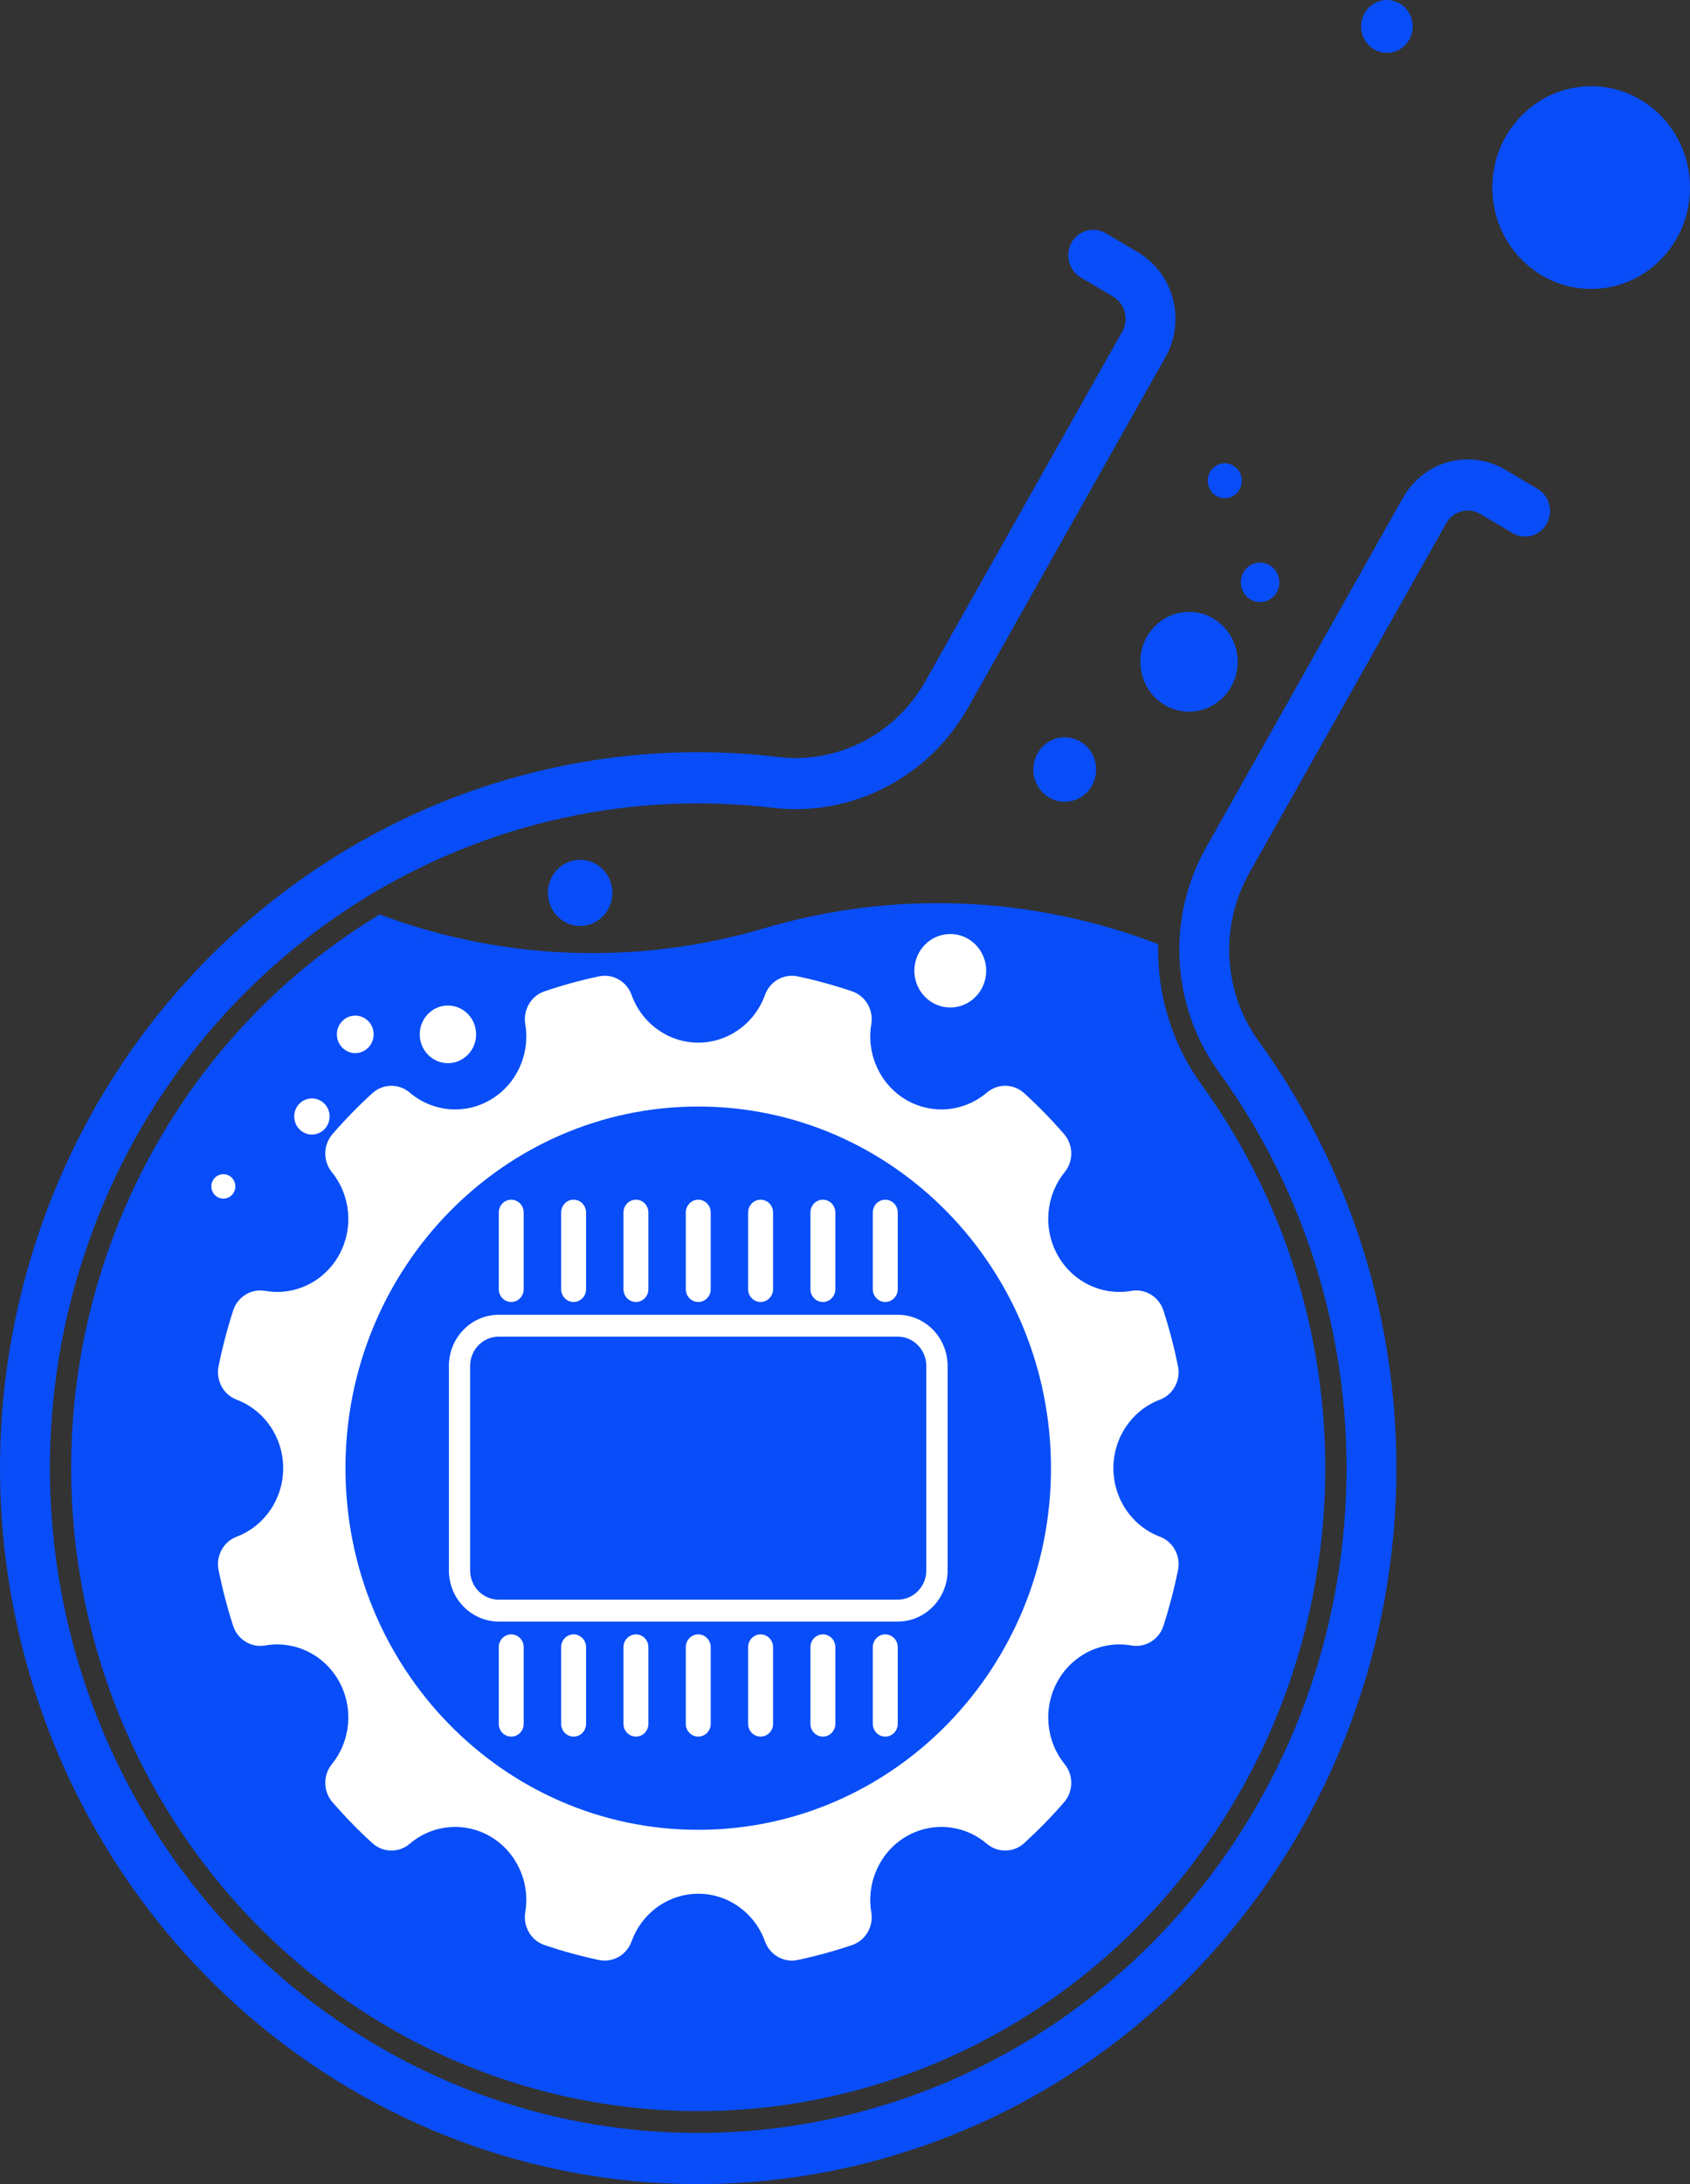 <?xml version="1.0" encoding="UTF-8"?> <svg xmlns="http://www.w3.org/2000/svg" width="48" height="62" viewBox="0 0 48 62" fill="none"><rect x="0" y="0" width="48" height="62" fill="#333333" stroke="none"/><path d="M34.045 30.857C38.414 36.886 38.708 45.05 34.785 51.392C30.861 57.735 23.531 60.945 16.347 59.467C9.163 57.989 3.609 52.128 2.378 44.725C1.147 37.322 4.493 29.907 10.795 26.074C14.31 27.381 18.14 27.513 21.733 26.451C25.368 25.378 29.242 25.526 32.788 26.873C32.769 28.306 33.21 29.706 34.045 30.857Z" fill="#084DF7" stroke="#084DF7" stroke-width="0.209"></path><path d="M22.656 27.716C23.178 27.827 23.695 27.969 24.202 28.141C24.584 28.271 24.814 28.666 24.747 29.069C24.603 29.926 24.997 30.783 25.729 31.216C26.461 31.649 27.379 31.569 28.029 31.015C28.338 30.751 28.79 30.759 29.09 31.033C29.489 31.397 29.867 31.784 30.222 32.193C30.488 32.499 30.496 32.958 30.24 33.274C29.698 33.941 29.62 34.885 30.044 35.638C30.467 36.39 31.302 36.79 32.134 36.644C32.533 36.574 32.919 36.813 33.044 37.202C33.212 37.721 33.35 38.25 33.459 38.785C33.539 39.185 33.322 39.589 32.945 39.732C32.152 40.031 31.623 40.807 31.623 41.677C31.623 42.546 32.152 43.322 32.945 43.622C33.322 43.765 33.539 44.169 33.459 44.569C33.35 45.104 33.212 45.633 33.044 46.153C32.919 46.541 32.532 46.78 32.134 46.71C31.302 46.564 30.467 46.964 30.044 47.716C29.62 48.468 29.698 49.413 30.24 50.08C30.495 50.396 30.488 50.855 30.222 51.161C29.867 51.57 29.489 51.956 29.09 52.32C28.79 52.595 28.338 52.602 28.029 52.339C27.379 51.785 26.461 51.705 25.729 52.138C24.997 52.571 24.603 53.428 24.747 54.285C24.814 54.688 24.584 55.084 24.202 55.214C23.695 55.386 23.178 55.527 22.656 55.638C22.26 55.722 21.867 55.496 21.728 55.111C21.434 54.296 20.677 53.757 19.832 53.757C19.041 53.757 18.327 54.231 17.998 54.962L17.938 55.111C17.799 55.496 17.406 55.721 17.01 55.638C16.488 55.527 15.971 55.386 15.464 55.214C15.082 55.084 14.852 54.688 14.919 54.285C15.063 53.428 14.669 52.571 13.937 52.138C13.205 51.705 12.287 51.785 11.637 52.339C11.328 52.603 10.875 52.594 10.575 52.32C10.177 51.957 9.799 51.569 9.444 51.161C9.178 50.855 9.17 50.396 9.425 50.08L9.522 49.951C9.975 49.295 10.02 48.421 9.623 47.716C9.199 46.964 8.364 46.564 7.532 46.71C7.134 46.78 6.747 46.541 6.622 46.153C6.454 45.633 6.316 45.104 6.208 44.569C6.127 44.168 6.343 43.765 6.721 43.622C7.514 43.322 8.043 42.546 8.043 41.677C8.043 40.807 7.514 40.032 6.721 39.732C6.343 39.589 6.127 39.185 6.208 38.785C6.316 38.25 6.454 37.721 6.622 37.202C6.747 36.813 7.133 36.574 7.532 36.644C8.364 36.79 9.199 36.39 9.623 35.638C10.046 34.885 9.967 33.941 9.425 33.274C9.17 32.958 9.178 32.499 9.444 32.193C9.799 31.784 10.176 31.397 10.575 31.033C10.875 30.759 11.328 30.751 11.637 31.015C12.287 31.569 13.205 31.649 13.937 31.216C14.669 30.783 15.063 29.925 14.919 29.069C14.852 28.666 15.082 28.27 15.464 28.141C15.971 27.969 16.488 27.827 17.01 27.716C17.406 27.632 17.8 27.858 17.938 28.242C18.232 29.057 18.988 29.597 19.832 29.597C20.677 29.597 21.434 29.057 21.728 28.242C21.866 27.858 22.26 27.632 22.656 27.716ZM19.831 31.411C14.296 31.411 9.812 36.01 9.812 41.677C9.812 47.344 14.296 51.942 19.831 51.943C25.367 51.942 29.85 47.344 29.85 41.677C29.85 36.01 25.367 31.411 19.831 31.411Z" fill="white"></path><path d="M15.938 48.935C15.938 49.135 16.096 49.297 16.292 49.297C16.487 49.297 16.646 49.135 16.646 48.935V46.757C16.646 46.627 16.578 46.508 16.469 46.443C16.359 46.378 16.224 46.378 16.114 46.443C16.005 46.508 15.938 46.627 15.938 46.757V48.935Z" fill="white"></path><path d="M24.79 48.935C24.79 49.135 24.948 49.297 25.144 49.297C25.339 49.297 25.498 49.135 25.498 48.935V46.757C25.498 46.627 25.43 46.508 25.321 46.443C25.211 46.378 25.076 46.378 24.967 46.443C24.857 46.508 24.79 46.627 24.79 46.757V48.935Z" fill="white"></path><path d="M23.018 48.935C23.018 49.135 23.176 49.297 23.372 49.297C23.567 49.297 23.726 49.135 23.726 48.935V46.757C23.726 46.627 23.658 46.508 23.549 46.443C23.439 46.378 23.304 46.378 23.195 46.443C23.085 46.508 23.018 46.627 23.018 46.757V48.935Z" fill="white"></path><path d="M19.478 48.935C19.478 49.135 19.637 49.297 19.832 49.297C20.028 49.297 20.186 49.135 20.186 48.935V46.757C20.186 46.627 20.119 46.508 20.009 46.443C19.9 46.378 19.765 46.378 19.655 46.443C19.546 46.508 19.478 46.627 19.478 46.757V48.935Z" fill="white"></path><path d="M21.248 48.935C21.248 49.135 21.407 49.297 21.603 49.297C21.798 49.297 21.957 49.135 21.957 48.935V46.757C21.957 46.627 21.889 46.508 21.78 46.443C21.67 46.378 21.535 46.378 21.426 46.443C21.316 46.508 21.248 46.627 21.248 46.757V48.935Z" fill="white"></path><path d="M17.708 48.935C17.708 49.135 17.867 49.297 18.062 49.297C18.258 49.297 18.416 49.135 18.416 48.935V46.757C18.416 46.627 18.349 46.508 18.239 46.443C18.13 46.378 17.995 46.378 17.885 46.443C17.776 46.508 17.708 46.627 17.708 46.757V48.935Z" fill="white"></path><path d="M14.166 48.935C14.166 49.135 14.325 49.297 14.52 49.297C14.716 49.297 14.874 49.135 14.874 48.935V46.757C14.874 46.627 14.807 46.508 14.697 46.443C14.588 46.378 14.453 46.378 14.343 46.443C14.233 46.508 14.166 46.627 14.166 46.757V48.935Z" fill="white"></path><path d="M19.478 36.596C19.478 36.797 19.637 36.959 19.832 36.959C20.028 36.959 20.186 36.797 20.186 36.596V34.419C20.186 34.289 20.119 34.169 20.009 34.104C19.9 34.039 19.765 34.039 19.655 34.104C19.546 34.169 19.478 34.289 19.478 34.419V36.596Z" fill="white"></path><path d="M17.708 36.596C17.708 36.797 17.867 36.959 18.062 36.959C18.258 36.959 18.416 36.797 18.416 36.596V34.419C18.416 34.289 18.349 34.169 18.239 34.104C18.13 34.039 17.995 34.039 17.885 34.104C17.776 34.169 17.708 34.289 17.708 34.419V36.596Z" fill="white"></path><path d="M24.79 36.596C24.79 36.797 24.948 36.959 25.144 36.959C25.339 36.959 25.498 36.797 25.498 36.596V34.419C25.498 34.289 25.43 34.169 25.321 34.104C25.211 34.039 25.076 34.039 24.967 34.104C24.857 34.169 24.79 34.289 24.79 34.419V36.596Z" fill="white"></path><path d="M23.018 36.596C23.018 36.797 23.176 36.959 23.372 36.959C23.567 36.959 23.726 36.797 23.726 36.596V34.419C23.726 34.289 23.658 34.169 23.549 34.104C23.439 34.039 23.304 34.039 23.195 34.104C23.085 34.169 23.018 34.289 23.018 34.419V36.596Z" fill="white"></path><path d="M21.248 36.596C21.248 36.797 21.407 36.959 21.603 36.959C21.798 36.959 21.957 36.797 21.957 36.596V34.419C21.957 34.289 21.889 34.169 21.78 34.104C21.67 34.039 21.535 34.039 21.426 34.104C21.316 34.169 21.248 34.289 21.248 34.419V36.596Z" fill="white"></path><path d="M15.938 34.419V36.596C15.938 36.797 16.096 36.959 16.292 36.959C16.487 36.959 16.646 36.797 16.646 36.596V34.419C16.646 34.289 16.578 34.169 16.469 34.104C16.359 34.039 16.224 34.039 16.114 34.104C16.005 34.169 15.938 34.289 15.938 34.419Z" fill="white"></path><path d="M14.874 36.596V34.419C14.874 34.289 14.807 34.169 14.697 34.104C14.588 34.039 14.453 34.039 14.343 34.104C14.233 34.169 14.166 34.289 14.166 34.419V36.596C14.166 36.797 14.325 36.959 14.52 36.959C14.716 36.959 14.874 36.797 14.874 36.596Z" fill="white"></path><path d="M12.75 44.58C12.75 44.965 12.899 45.334 13.165 45.606C13.431 45.878 13.791 46.031 14.166 46.031H25.498C26.28 46.031 26.914 45.381 26.914 44.58V38.773C26.914 38.388 26.765 38.019 26.499 37.747C26.233 37.475 25.873 37.322 25.498 37.322H14.166C13.791 37.322 13.431 37.475 13.165 37.747C12.899 38.019 12.75 38.388 12.75 38.773V44.58Z" fill="white"></path><path d="M13.457 44.58C13.457 44.772 13.532 44.957 13.665 45.093C13.797 45.229 13.977 45.305 14.165 45.305H25.496C25.887 45.305 26.205 44.98 26.205 44.58V38.773C26.205 38.581 26.13 38.396 25.997 38.26C25.864 38.124 25.684 38.047 25.496 38.047H14.165C13.977 38.047 13.797 38.124 13.665 38.26C13.532 38.396 13.457 38.581 13.457 38.773V44.58Z" fill="#084DF7" stroke="#084DF7" stroke-width="0.209"></path><path d="M39.848 14.13C40.13 13.63 40.593 13.265 41.138 13.115C41.682 12.966 42.262 13.044 42.75 13.333L43.67 13.877C44.009 14.078 44.125 14.522 43.929 14.869C43.734 15.216 43.3 15.335 42.962 15.134L42.042 14.59C41.879 14.494 41.686 14.468 41.504 14.518C41.323 14.567 41.168 14.689 41.074 14.856L35.481 24.784C34.634 26.288 34.74 28.164 35.75 29.558C41.357 37.294 40.892 48 34.638 55.195C28.384 62.39 18.059 64.094 9.917 59.276C1.775 54.459 -1.947 44.443 1.005 35.294C3.958 26.146 12.773 20.381 22.113 21.489C23.796 21.689 25.434 20.844 26.282 19.34L31.875 9.412C32.07 9.065 31.954 8.621 31.615 8.421L30.695 7.876C30.476 7.747 30.341 7.507 30.341 7.248C30.341 6.989 30.476 6.749 30.695 6.619C30.915 6.49 31.184 6.49 31.404 6.619L32.324 7.164C33.34 7.765 33.688 9.097 33.101 10.138L27.508 20.066C26.379 22.072 24.194 23.197 21.95 22.931C13.277 21.902 5.092 27.256 2.35 35.75C-0.391 44.245 3.064 53.545 10.625 58.019C18.186 62.493 27.773 60.91 33.58 54.23C39.388 47.549 39.819 37.607 34.613 30.424C33.266 28.565 33.125 26.064 34.255 24.058L39.848 14.13Z" fill="#084DF7"></path><path d="M17.393 25.346C17.393 24.827 16.983 24.407 16.477 24.407C15.972 24.407 15.562 24.827 15.562 25.346C15.562 25.864 15.972 26.285 16.477 26.285C16.983 26.285 17.393 25.864 17.393 25.346Z" fill="#084DF7"></path><path d="M31.134 21.845C31.134 21.34 30.734 20.93 30.241 20.93C29.748 20.93 29.349 21.34 29.349 21.845C29.349 22.35 29.748 22.76 30.241 22.76C30.734 22.76 31.134 22.35 31.134 21.845Z" fill="#084DF7"></path><path d="M48 5.325C48 3.736 46.743 2.448 45.193 2.448C43.642 2.448 42.386 3.736 42.386 5.325C42.386 6.914 43.642 8.202 45.193 8.202C46.743 8.202 48 6.914 48 5.325Z" fill="#084DF7"></path><path d="M35.271 13.647C35.271 13.373 35.054 13.151 34.787 13.151C34.52 13.151 34.303 13.373 34.303 13.647C34.303 13.921 34.52 14.143 34.787 14.143C35.054 14.143 35.271 13.921 35.271 13.647Z" fill="#084DF7"></path><path d="M36.336 16.53C36.336 16.221 36.091 15.97 35.789 15.97C35.487 15.97 35.242 16.221 35.242 16.53C35.242 16.84 35.487 17.09 35.789 17.09C36.091 17.09 36.336 16.84 36.336 16.53Z" fill="#084DF7"></path><path d="M35.152 18.786C35.152 18.004 34.534 17.37 33.771 17.37C33.008 17.37 32.389 18.004 32.389 18.786C32.389 19.568 33.008 20.202 33.771 20.202C34.534 20.202 35.152 19.568 35.152 18.786Z" fill="#084DF7"></path><path d="M40.124 0.75C40.124 0.336 39.796 0 39.392 0C38.987 0 38.659 0.336 38.659 0.75C38.659 1.165 38.987 1.501 39.392 1.501C39.796 1.501 40.124 1.165 40.124 0.75Z" fill="#084DF7"></path><path d="M6.581 33.678C6.581 33.544 6.475 33.435 6.344 33.435C6.213 33.435 6.107 33.544 6.107 33.678C6.107 33.812 6.213 33.921 6.344 33.921C6.475 33.921 6.581 33.812 6.581 33.678Z" fill="white" stroke="white" stroke-width="0.209"></path><path d="M27.906 27.556C27.906 27.038 27.496 26.618 26.99 26.618C26.484 26.618 26.074 27.038 26.074 27.556C26.074 28.075 26.484 28.495 26.99 28.495C27.496 28.495 27.906 28.075 27.906 27.556Z" fill="white" stroke="white" stroke-width="0.209"></path><path d="M9.257 31.693C9.257 31.468 9.079 31.285 8.859 31.285C8.639 31.285 8.461 31.468 8.461 31.693C8.461 31.919 8.639 32.102 8.859 32.102C9.079 32.102 9.257 31.919 9.257 31.693Z" fill="white" stroke="white" stroke-width="0.209"></path><path d="M13.418 29.362C13.418 28.968 13.107 28.648 12.722 28.648C12.338 28.648 12.026 28.968 12.026 29.362C12.026 29.756 12.338 30.076 12.722 30.076C13.107 30.076 13.418 29.756 13.418 29.362Z" fill="white" stroke="white" stroke-width="0.209"></path><path d="M10.508 29.362C10.508 29.126 10.321 28.934 10.09 28.934C9.86 28.934 9.673 29.126 9.673 29.362C9.673 29.598 9.86 29.79 10.09 29.79C10.321 29.79 10.508 29.598 10.508 29.362Z" fill="white" stroke="white" stroke-width="0.209"></path></svg> 